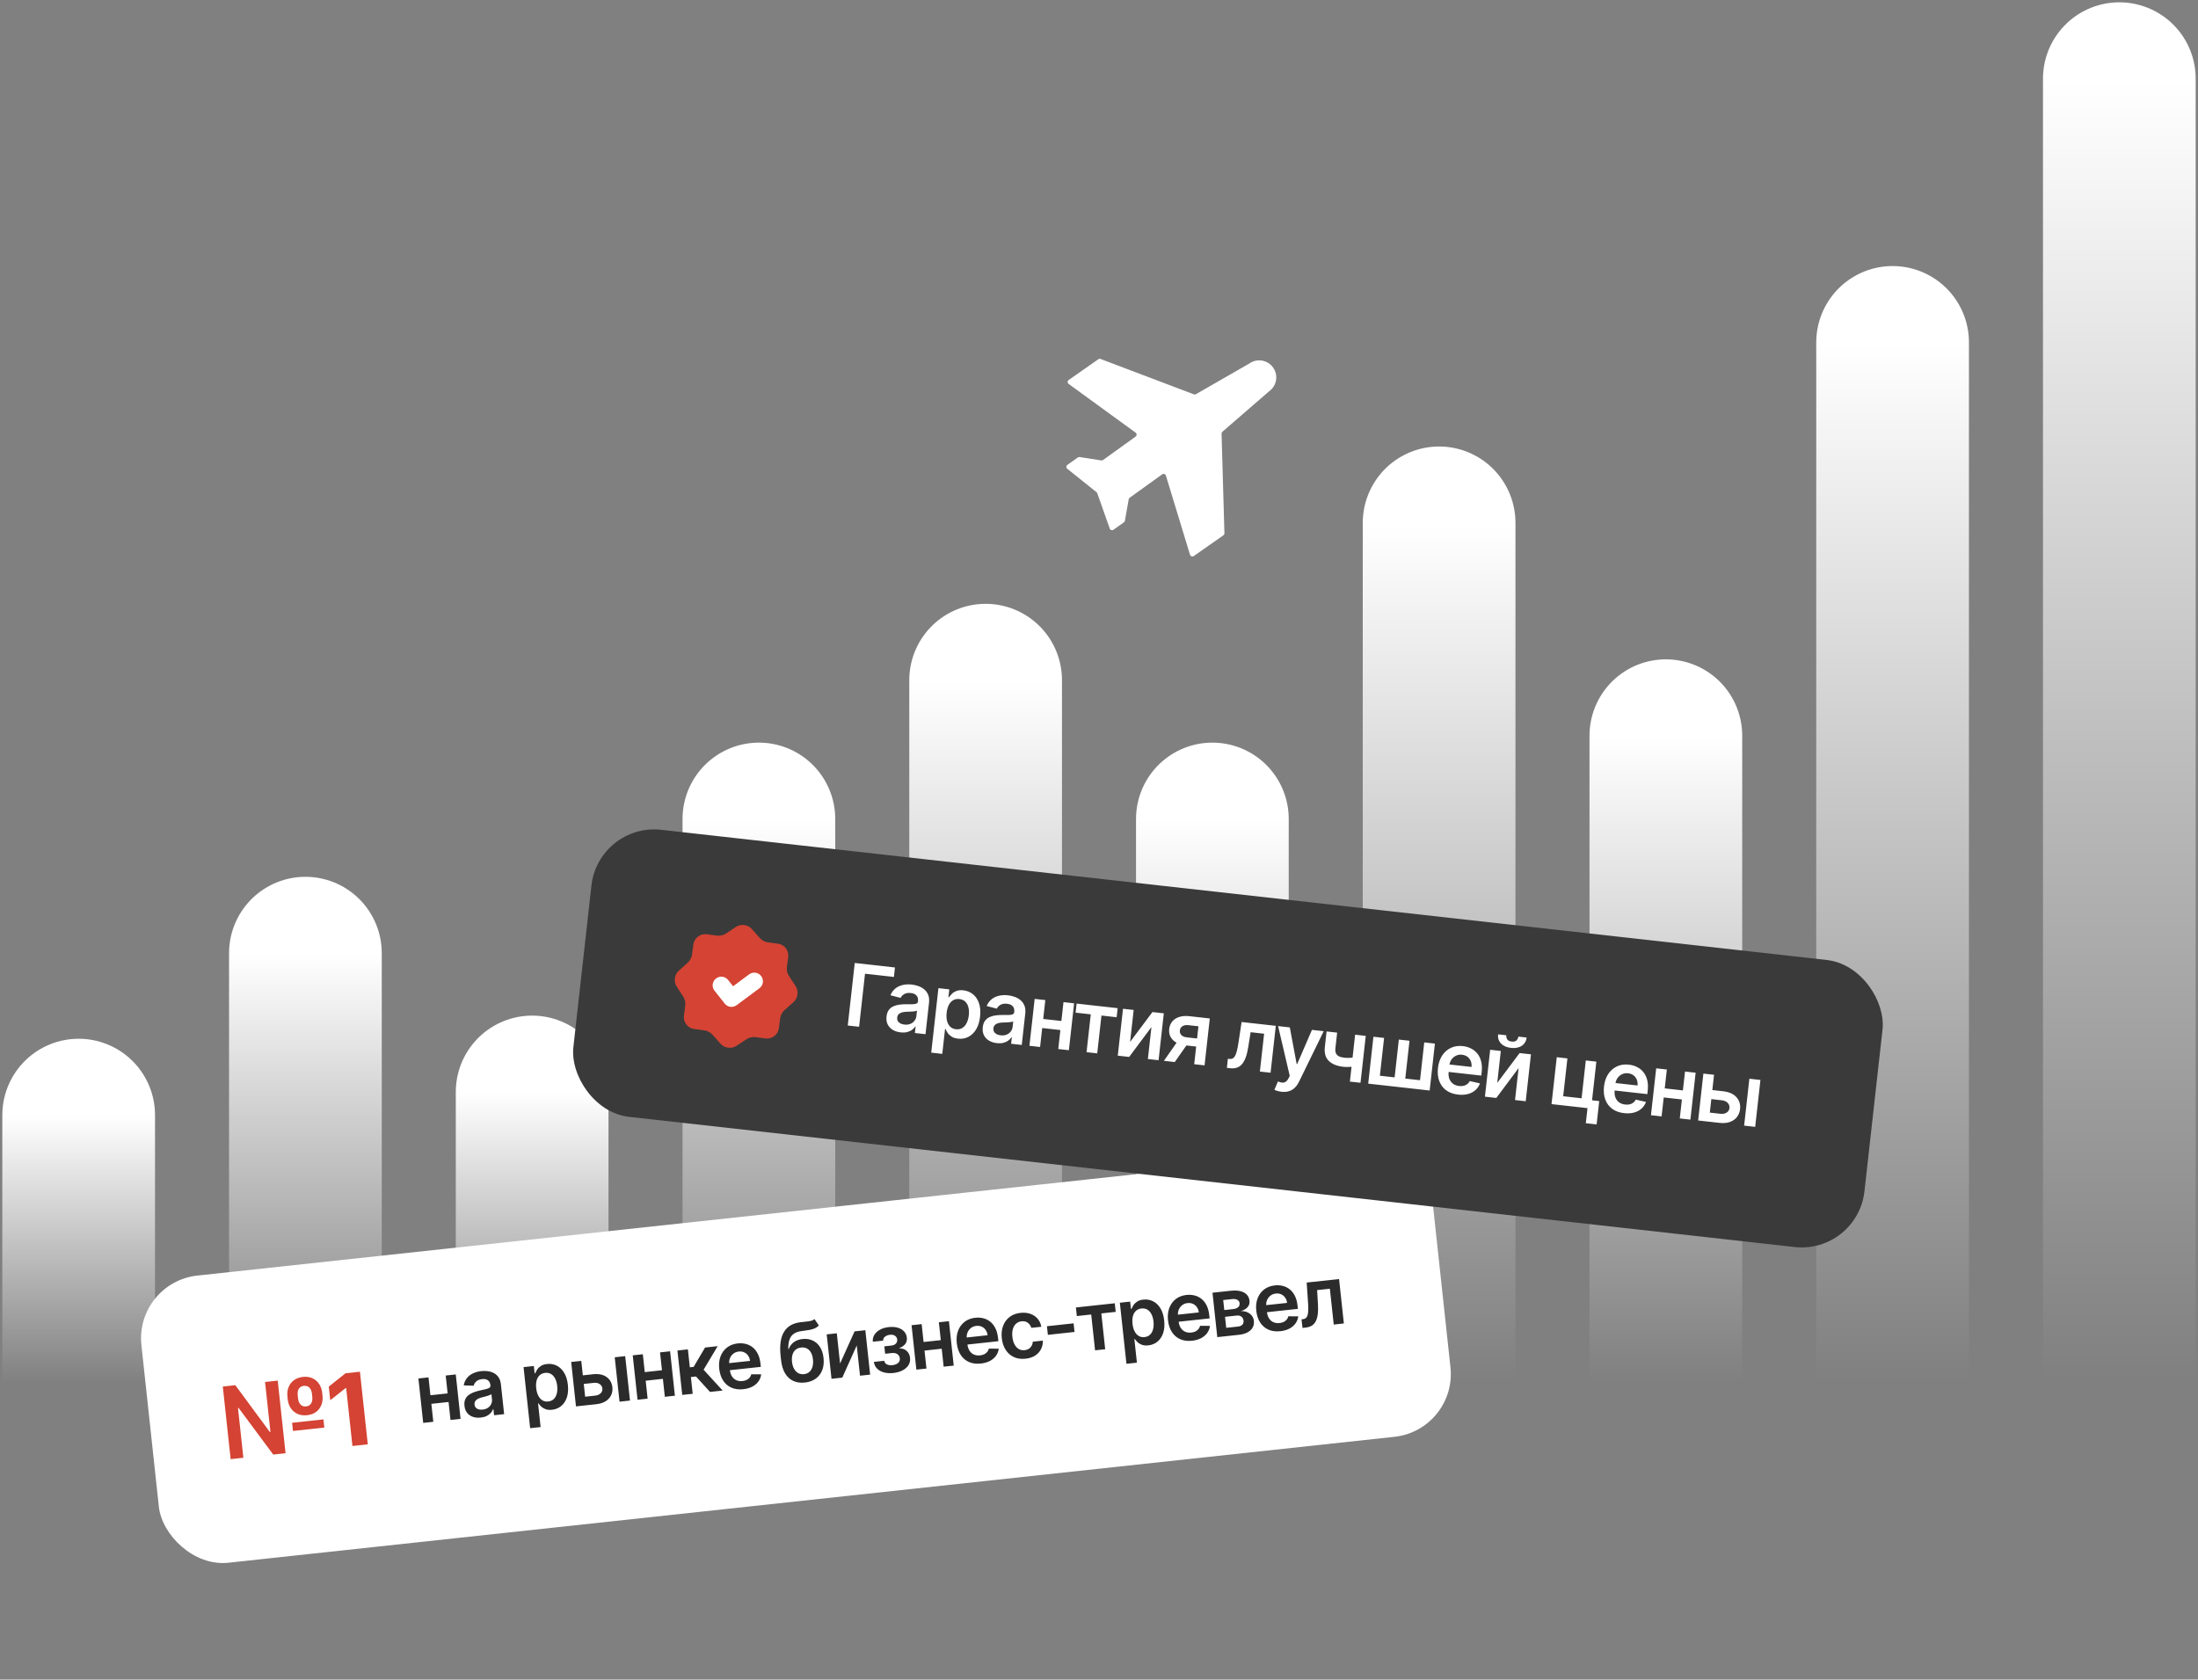 <?xml version="1.0" encoding="UTF-8"?> <svg xmlns="http://www.w3.org/2000/svg" width="475" height="363" viewBox="0 0 475 363" fill="none"><rect x="0" y="0" width="475" height="363" fill="#808080" stroke="none"/><path d="M17 241V299" stroke="url(#paint0_linear_910_991)" stroke-width="33" stroke-linecap="round"></path><path d="M66 206L66 299" stroke="url(#paint1_linear_910_991)" stroke-width="33" stroke-linecap="round"></path><path d="M115 236L115 299" stroke="url(#paint2_linear_910_991)" stroke-width="33" stroke-linecap="round"></path><path d="M164 177L164 299" stroke="url(#paint3_linear_910_991)" stroke-width="33" stroke-linecap="round"></path><path d="M213 147L213 299" stroke="url(#paint4_linear_910_991)" stroke-width="33" stroke-linecap="round"></path><path d="M262 177L262 299" stroke="url(#paint5_linear_910_991)" stroke-width="33" stroke-linecap="round"></path><path d="M311 113L311 299" stroke="url(#paint6_linear_910_991)" stroke-width="33" stroke-linecap="round"></path><path d="M360 159L360 299" stroke="url(#paint7_linear_910_991)" stroke-width="33" stroke-linecap="round"></path><path d="M409 74L409 299" stroke="url(#paint8_linear_910_991)" stroke-width="33" stroke-linecap="round"></path><path d="M458 17L458 299" stroke="url(#paint9_linear_910_991)" stroke-width="33" stroke-linecap="round"></path><rect x="29.093" y="277.146" width="280.745" height="62.425" rx="13.644" transform="rotate(-6.164 29.093 277.146)" fill="white"></rect><path d="M49.843 315.356L48.148 299.666L50.852 299.374L58.316 309.489L58.446 309.474L57.28 298.68L60.016 298.384L61.71 314.075L59.044 314.363L51.562 304.289L51.431 304.303L52.593 315.059L49.843 315.356ZM63.315 309.266L63.123 307.497L69.896 306.765L70.087 308.535L63.315 309.266ZM66.365 305.86C65.594 305.943 64.906 305.85 64.304 305.579C63.706 305.307 63.223 304.902 62.855 304.363C62.486 303.824 62.263 303.192 62.185 302.467L62.112 301.793C62.034 301.073 62.118 300.41 62.362 299.805C62.607 299.195 62.992 298.693 63.518 298.3C64.044 297.908 64.69 297.67 65.456 297.587C66.232 297.503 66.917 297.597 67.509 297.869C68.107 298.141 68.588 298.549 68.951 299.093C69.32 299.632 69.543 300.262 69.62 300.982L69.693 301.656C69.771 302.376 69.69 303.039 69.45 303.643C69.216 304.247 68.836 304.748 68.311 305.146C67.79 305.538 67.141 305.776 66.365 305.86ZM66.159 303.96C66.645 303.908 67.002 303.696 67.23 303.325C67.463 302.948 67.549 302.472 67.487 301.894L67.414 301.22C67.352 300.648 67.17 300.208 66.868 299.9C66.566 299.591 66.165 299.464 65.664 299.518C65.169 299.571 64.806 299.781 64.577 300.147C64.353 300.512 64.272 300.981 64.334 301.553L64.407 302.227C64.469 302.804 64.652 303.252 64.955 303.571C65.257 303.884 65.659 304.014 66.159 303.96ZM77.785 296.465L79.48 312.156L76.162 312.514L74.808 299.972L74.716 299.982L71.366 302.623L71.048 299.681L74.667 296.802L77.785 296.465Z" fill="#D44333"></path><path d="M97.43 301.073L97.631 302.929L92.519 303.481L92.318 301.625L97.43 301.073ZM92.601 297.688L93.638 307.286L91.457 307.522L90.42 297.923L92.601 297.688ZM98.494 297.051L99.531 306.65L97.356 306.885L96.32 297.286L98.494 297.051ZM103.899 306.374C103.291 306.44 102.731 306.391 102.22 306.227C101.713 306.058 101.295 305.774 100.965 305.376C100.64 304.977 100.443 304.463 100.375 303.834C100.316 303.292 100.368 302.834 100.53 302.458C100.691 302.082 100.934 301.769 101.257 301.52C101.579 301.27 101.952 301.067 102.373 300.912C102.798 300.752 103.242 300.622 103.703 300.522C104.259 300.403 104.71 300.302 105.055 300.218C105.399 300.13 105.645 300.028 105.793 299.911C105.944 299.789 106.008 299.62 105.984 299.403L105.98 299.366C105.93 298.895 105.751 298.545 105.444 298.317C105.137 298.089 104.721 298.003 104.196 298.06C103.642 298.12 103.215 298.288 102.916 298.565C102.622 298.841 102.436 299.15 102.359 299.491L100.214 299.419C100.318 298.818 100.54 298.301 100.881 297.868C101.222 297.431 101.658 297.084 102.191 296.829C102.724 296.569 103.325 296.403 103.996 296.33C104.459 296.28 104.925 296.285 105.395 296.344C105.865 296.403 106.303 296.536 106.709 296.746C107.115 296.95 107.455 297.253 107.73 297.653C108.009 298.053 108.183 298.571 108.252 299.209L108.946 305.633L106.771 305.868L106.629 304.549L106.554 304.557C106.445 304.839 106.278 305.11 106.054 305.37C105.833 305.626 105.542 305.845 105.183 306.027C104.827 306.204 104.399 306.32 103.899 306.374ZM104.307 304.648C104.761 304.599 105.145 304.467 105.459 304.252C105.772 304.033 106.002 303.763 106.149 303.444C106.3 303.124 106.356 302.787 106.318 302.433L106.196 301.302C106.131 301.368 106.016 301.435 105.851 301.504C105.69 301.572 105.507 301.636 105.303 301.696C105.099 301.756 104.896 301.811 104.695 301.863C104.494 301.914 104.32 301.958 104.172 301.995C103.839 302.077 103.545 302.185 103.29 302.318C103.035 302.451 102.84 302.619 102.706 302.823C102.572 303.023 102.52 303.269 102.552 303.561C102.597 303.977 102.783 304.276 103.11 304.455C103.437 304.635 103.836 304.699 104.307 304.648ZM114.567 308.667L113.141 295.469L115.366 295.229L115.537 296.816L115.669 296.802C115.76 296.556 115.898 296.29 116.082 296.005C116.266 295.715 116.529 295.457 116.871 295.231C117.212 295 117.665 294.854 118.227 294.793C118.969 294.713 119.658 294.831 120.294 295.145C120.935 295.456 121.47 295.961 121.899 296.66C122.333 297.355 122.607 298.236 122.722 299.302C122.836 300.356 122.76 301.271 122.494 302.046C122.228 302.82 121.818 303.434 121.264 303.885C120.71 304.337 120.056 304.604 119.302 304.685C118.752 304.745 118.286 304.702 117.903 304.558C117.521 304.414 117.206 304.225 116.957 303.99C116.712 303.751 116.516 303.521 116.37 303.301L116.277 303.311L116.829 308.423L114.567 308.667ZM115.878 300.029C115.945 300.65 116.091 301.184 116.317 301.632C116.546 302.079 116.842 302.416 117.203 302.642C117.569 302.864 117.991 302.949 118.47 302.897C118.97 302.843 119.374 302.665 119.683 302.362C119.991 302.055 120.205 301.658 120.326 301.173C120.45 300.684 120.48 300.139 120.415 299.539C120.351 298.943 120.208 298.423 119.987 297.979C119.766 297.535 119.473 297.2 119.107 296.974C118.742 296.748 118.307 296.663 117.803 296.717C117.319 296.769 116.923 296.941 116.613 297.231C116.303 297.522 116.085 297.906 115.959 298.383C115.838 298.859 115.811 299.408 115.878 300.029ZM125.304 297.317L128.135 297.011C129.36 296.879 130.34 297.074 131.075 297.597C131.81 298.121 132.232 298.865 132.341 299.831C132.404 300.461 132.31 301.036 132.059 301.556C131.812 302.076 131.416 302.507 130.871 302.848C130.33 303.184 129.651 303.397 128.834 303.485L124.472 303.956L123.436 294.357L125.617 294.122L126.453 301.865L128.634 301.629C129.126 301.576 129.516 301.407 129.806 301.123C130.095 300.835 130.218 300.493 130.175 300.097C130.13 299.68 129.935 299.358 129.59 299.13C129.246 298.901 128.827 298.814 128.336 298.867L125.505 299.173L125.304 297.317ZM133.884 302.94L132.847 293.341L135.109 293.097L136.146 302.695L133.884 302.94ZM143.748 296.071L143.948 297.927L138.836 298.479L138.636 296.623L143.748 296.071ZM138.919 292.685L139.955 302.284L137.775 302.519L136.738 292.921L138.919 292.685ZM144.812 292.049L145.848 301.647L143.674 301.882L142.637 292.284L144.812 292.049ZM147.433 301.476L146.397 291.877L148.659 291.633L149.077 295.508L149.902 295.419L152.371 291.232L155.095 290.938L152.049 296.034L156.17 300.533L153.433 300.828L150.411 297.494L149.305 297.614L149.696 301.232L147.433 301.476ZM160.623 300.241C159.66 300.345 158.808 300.235 158.065 299.911C157.325 299.582 156.728 299.069 156.274 298.372C155.819 297.671 155.537 296.818 155.428 295.814C155.322 294.827 155.416 293.94 155.71 293.154C156.008 292.363 156.474 291.723 157.108 291.233C157.742 290.739 158.517 290.442 159.434 290.343C160.025 290.279 160.594 290.315 161.139 290.45C161.689 290.58 162.187 290.821 162.634 291.173C163.085 291.525 163.46 291.994 163.759 292.582C164.058 293.165 164.253 293.877 164.344 294.719L164.419 295.412L156.552 296.262L156.387 294.737L162.086 294.122C162.035 293.689 161.9 293.314 161.68 292.996C161.46 292.674 161.175 292.433 160.824 292.273C160.478 292.112 160.088 292.055 159.655 292.102C159.193 292.152 158.799 292.308 158.473 292.571C158.147 292.83 157.906 293.151 157.749 293.534C157.596 293.913 157.541 294.318 157.583 294.747L157.727 296.078C157.787 296.636 157.941 297.104 158.188 297.482C158.435 297.856 158.753 298.129 159.143 298.302C159.532 298.471 159.972 298.529 160.464 298.476C160.793 298.44 161.086 298.362 161.343 298.242C161.599 298.117 161.815 297.953 161.991 297.748C162.167 297.544 162.29 297.301 162.361 297.019L164.499 297.028C164.426 297.601 164.224 298.116 163.894 298.573C163.568 299.026 163.128 299.398 162.574 299.689C162.019 299.977 161.369 300.161 160.623 300.241ZM176.014 285.088L176.96 286.465C176.707 286.737 176.413 286.945 176.079 287.091C175.745 287.237 175.346 287.352 174.883 287.435C174.424 287.514 173.876 287.595 173.24 287.676C172.526 287.77 171.955 287.969 171.528 288.272C171.102 288.575 170.795 288.998 170.61 289.541C170.423 290.079 170.336 290.75 170.347 291.554L170.453 291.543C170.689 290.923 171.062 290.43 171.57 290.063C172.078 289.696 172.697 289.473 173.426 289.394C174.222 289.308 174.943 289.412 175.59 289.704C176.241 289.992 176.773 290.455 177.188 291.093C177.606 291.731 177.868 292.529 177.971 293.487C178.078 294.474 177.985 295.351 177.692 296.116C177.399 296.876 176.932 297.489 176.291 297.955C175.655 298.42 174.87 298.703 173.936 298.803C173.007 298.904 172.177 298.789 171.446 298.459C170.719 298.125 170.125 297.58 169.664 296.825C169.207 296.065 168.915 295.099 168.789 293.929L168.695 293.066C168.452 290.808 168.69 289.078 169.412 287.874C170.133 286.671 171.32 285.97 172.971 285.77C173.462 285.709 173.901 285.659 174.289 285.622C174.681 285.584 175.021 285.528 175.308 285.455C175.595 285.382 175.831 285.259 176.014 285.088ZM173.753 296.99C174.216 296.94 174.603 296.778 174.915 296.504C175.226 296.226 175.447 295.856 175.579 295.395C175.714 294.934 175.75 294.401 175.684 293.797C175.62 293.201 175.474 292.705 175.245 292.308C175.017 291.907 174.722 291.615 174.36 291.43C173.999 291.246 173.585 291.179 173.118 291.229C172.769 291.267 172.461 291.364 172.195 291.519C171.929 291.674 171.712 291.883 171.542 292.146C171.372 292.408 171.254 292.718 171.187 293.075C171.12 293.432 171.107 293.836 171.147 294.287C171.245 295.191 171.527 295.888 171.993 296.377C172.458 296.862 173.045 297.066 173.753 296.99ZM181.543 294.694L184.68 287.743L187.005 287.492L188.042 297.09L185.854 297.327L185.148 290.784L182.024 297.74L179.693 297.992L178.656 288.393L180.837 288.158L181.543 294.694ZM188.845 294.342L191.089 294.1C191.148 294.456 191.339 294.715 191.66 294.879C191.981 295.042 192.381 295.098 192.86 295.046C193.348 294.994 193.747 294.843 194.057 294.595C194.371 294.342 194.504 293.996 194.457 293.559C194.429 293.301 194.34 293.08 194.19 292.899C194.039 292.713 193.841 292.578 193.596 292.495C193.351 292.412 193.07 292.387 192.754 292.422L191.285 292.58L191.112 290.974L192.58 290.815C193.051 290.765 193.396 290.618 193.614 290.375C193.836 290.132 193.93 289.846 193.894 289.517C193.856 289.163 193.696 288.889 193.413 288.696C193.136 288.503 192.772 288.43 192.322 288.479C191.872 288.528 191.508 288.67 191.23 288.907C190.956 289.143 190.83 289.422 190.852 289.744L188.621 289.985C188.57 289.426 188.684 288.922 188.964 288.475C189.249 288.027 189.656 287.658 190.185 287.369C190.719 287.08 191.335 286.898 192.035 286.822C192.785 286.741 193.445 286.783 194.015 286.949C194.585 287.116 195.04 287.385 195.379 287.757C195.718 288.125 195.917 288.58 195.976 289.121C196.032 289.642 195.916 290.091 195.628 290.467C195.339 290.84 194.928 291.129 194.394 291.334L194.405 291.434C194.786 291.414 195.139 291.485 195.465 291.648C195.789 291.807 196.059 292.041 196.274 292.351C196.489 292.661 196.619 293.032 196.666 293.466C196.73 294.053 196.616 294.58 196.325 295.045C196.033 295.507 195.604 295.884 195.037 296.177C194.474 296.469 193.814 296.657 193.056 296.739C192.318 296.818 191.646 296.779 191.039 296.621C190.435 296.459 189.94 296.186 189.553 295.802C189.166 295.418 188.93 294.931 188.845 294.342ZM204.004 289.563L204.204 291.419L199.093 291.971L198.892 290.115L204.004 289.563ZM199.175 286.177L200.212 295.776L198.031 296.012L196.994 286.413L199.175 286.177ZM205.068 285.541L206.105 295.14L203.93 295.374L202.893 285.776L205.068 285.541ZM211.959 294.697C210.997 294.801 210.144 294.691 209.401 294.366C208.662 294.037 208.065 293.524 207.61 292.827C207.155 292.126 206.873 291.274 206.765 290.27C206.658 289.282 206.752 288.396 207.046 287.609C207.345 286.819 207.811 286.178 208.445 285.688C209.078 285.194 209.853 284.897 210.77 284.799C211.362 284.735 211.93 284.77 212.476 284.905C213.025 285.035 213.523 285.277 213.97 285.629C214.421 285.98 214.796 286.45 215.096 287.037C215.395 287.62 215.59 288.333 215.681 289.174L215.756 289.868L207.888 290.717L207.723 289.193L213.422 288.577C213.371 288.144 213.236 287.769 213.016 287.451C212.796 287.13 212.511 286.889 212.161 286.728C211.815 286.568 211.425 286.511 210.992 286.557C210.529 286.607 210.135 286.764 209.809 287.026C209.483 287.285 209.242 287.606 209.085 287.99C208.932 288.369 208.877 288.773 208.919 289.203L209.063 290.534C209.123 291.092 209.277 291.56 209.524 291.938C209.771 292.312 210.089 292.585 210.479 292.758C210.868 292.927 211.308 292.984 211.8 292.931C212.129 292.896 212.422 292.818 212.679 292.697C212.935 292.573 213.151 292.408 213.327 292.204C213.503 291.999 213.627 291.756 213.697 291.475L215.835 291.484C215.762 292.057 215.561 292.571 215.231 293.029C214.905 293.481 214.464 293.853 213.91 294.145C213.355 294.432 212.705 294.616 211.959 294.697ZM221.624 293.653C220.666 293.756 219.82 293.635 219.088 293.288C218.359 292.941 217.769 292.417 217.318 291.716C216.871 291.01 216.595 290.171 216.49 289.2C216.385 288.226 216.48 287.345 216.774 286.559C217.068 285.768 217.534 285.128 218.172 284.638C218.814 284.143 219.604 283.844 220.541 283.743C221.32 283.659 222.025 283.728 222.656 283.951C223.291 284.169 223.816 284.519 224.23 285.001C224.644 285.479 224.914 286.061 225.038 286.747L222.876 286.981C222.739 286.528 222.489 286.165 222.126 285.892C221.768 285.615 221.315 285.506 220.77 285.565C220.307 285.615 219.914 285.783 219.591 286.071C219.268 286.355 219.033 286.738 218.888 287.222C218.746 287.705 218.71 288.269 218.78 288.915C218.85 289.569 219.007 290.121 219.249 290.571C219.491 291.017 219.799 291.349 220.172 291.565C220.549 291.778 220.973 291.858 221.444 291.807C221.777 291.771 222.068 291.677 222.317 291.523C222.57 291.366 222.773 291.156 222.926 290.895C223.079 290.634 223.17 290.327 223.199 289.974L225.362 289.741C225.381 290.426 225.246 291.049 224.957 291.611C224.667 292.17 224.24 292.629 223.677 292.989C223.112 293.345 222.428 293.566 221.624 293.653ZM232.011 286.007L232.212 287.869L226.451 288.491L226.25 286.629L232.011 286.007ZM232.71 284.433L232.509 282.577L240.908 281.67L241.109 283.526L238.003 283.861L238.839 291.604L236.652 291.84L235.816 284.098L232.71 284.433ZM243.431 294.75L242.006 281.551L244.23 281.311L244.402 282.898L244.533 282.884C244.624 282.638 244.762 282.373 244.946 282.087C245.13 281.798 245.393 281.54 245.735 281.313C246.077 281.082 246.529 280.936 247.091 280.876C247.833 280.796 248.522 280.913 249.159 281.228C249.799 281.538 250.334 282.043 250.764 282.742C251.197 283.437 251.471 284.318 251.587 285.385C251.7 286.439 251.624 287.353 251.358 288.128C251.092 288.903 250.682 289.516 250.128 289.968C249.574 290.419 248.92 290.686 248.166 290.767C247.616 290.827 247.15 290.784 246.768 290.64C246.386 290.496 246.07 290.307 245.821 290.072C245.576 289.833 245.381 289.604 245.235 289.383L245.141 289.394L245.693 294.505L243.431 294.75ZM244.742 286.111C244.809 286.732 244.956 287.266 245.181 287.714C245.411 288.161 245.706 288.498 246.068 288.724C246.433 288.946 246.855 289.031 247.334 288.98C247.834 288.926 248.239 288.747 248.547 288.444C248.856 288.137 249.07 287.741 249.19 287.256C249.314 286.766 249.344 286.221 249.279 285.621C249.215 285.025 249.072 284.506 248.852 284.062C248.631 283.618 248.338 283.283 247.972 283.057C247.606 282.831 247.171 282.745 246.667 282.799C246.184 282.851 245.787 283.023 245.477 283.313C245.167 283.604 244.949 283.988 244.824 284.465C244.702 284.942 244.675 285.49 244.742 286.111ZM257.607 289.767C256.644 289.871 255.791 289.761 255.048 289.436C254.309 289.107 253.712 288.594 253.257 287.897C252.802 287.196 252.521 286.344 252.412 285.34C252.306 284.352 252.399 283.466 252.694 282.679C252.992 281.888 253.458 281.248 254.092 280.758C254.726 280.264 255.501 279.967 256.417 279.868C257.009 279.805 257.578 279.84 258.123 279.975C258.673 280.105 259.171 280.347 259.617 280.699C260.069 281.05 260.444 281.52 260.743 282.107C261.042 282.69 261.237 283.402 261.328 284.244L261.403 284.938L253.535 285.787L253.371 284.263L259.07 283.647C259.019 283.214 258.883 282.839 258.664 282.521C258.444 282.2 258.158 281.958 257.808 281.798C257.462 281.637 257.072 281.581 256.639 281.627C256.177 281.677 255.782 281.834 255.457 282.096C255.131 282.355 254.889 282.676 254.733 283.06C254.58 283.439 254.524 283.843 254.567 284.273L254.71 285.604C254.771 286.162 254.924 286.63 255.172 287.008C255.419 287.382 255.737 287.655 256.126 287.828C256.515 287.996 256.956 288.054 257.447 288.001C257.777 287.966 258.07 287.888 258.326 287.767C258.583 287.643 258.799 287.478 258.975 287.274C259.151 287.069 259.274 286.826 259.345 286.544L261.483 286.554C261.41 287.126 261.208 287.641 260.878 288.098C260.552 288.551 260.112 288.923 259.557 289.215C259.003 289.502 258.352 289.686 257.607 289.767ZM263.064 288.988L262.028 279.389L266.058 278.954C267.196 278.831 268.118 278.961 268.825 279.344C269.537 279.726 269.936 280.324 270.024 281.136C270.082 281.674 269.942 282.134 269.604 282.516C269.27 282.893 268.788 283.175 268.159 283.361C268.668 283.348 269.123 283.427 269.525 283.599C269.931 283.77 270.261 284.017 270.515 284.339C270.769 284.661 270.921 285.048 270.969 285.498C271.026 286.027 270.937 286.502 270.7 286.924C270.467 287.341 270.097 287.687 269.592 287.96C269.09 288.229 268.464 288.405 267.714 288.486L263.064 288.988ZM264.99 286.978L267.521 286.705C267.938 286.66 268.254 286.526 268.471 286.305C268.687 286.079 268.776 285.796 268.739 285.454C268.697 285.058 268.544 284.761 268.282 284.561C268.02 284.358 267.681 284.279 267.264 284.324L264.733 284.597L264.99 286.978ZM264.575 283.135L266.531 282.923C266.84 282.89 267.1 282.818 267.311 282.706C267.522 282.591 267.677 282.446 267.776 282.271C267.875 282.091 267.911 281.887 267.887 281.658C267.851 281.329 267.688 281.085 267.397 280.927C267.11 280.768 266.729 280.715 266.254 280.766L264.342 280.972L264.575 283.135ZM276.684 287.706C275.721 287.81 274.868 287.7 274.125 287.376C273.386 287.047 272.789 286.534 272.334 285.837C271.879 285.136 271.598 284.283 271.489 283.279C271.382 282.292 271.476 281.405 271.771 280.619C272.069 279.828 272.535 279.188 273.169 278.698C273.803 278.204 274.578 277.907 275.494 277.808C276.086 277.744 276.655 277.78 277.2 277.915C277.75 278.045 278.248 278.286 278.694 278.638C279.145 278.99 279.521 279.459 279.82 280.047C280.119 280.63 280.314 281.342 280.405 282.184L280.48 282.877L272.612 283.727L272.448 282.202L278.147 281.587C278.096 281.154 277.96 280.779 277.741 280.461C277.52 280.139 277.235 279.898 276.885 279.738C276.539 279.577 276.149 279.52 275.716 279.567C275.253 279.617 274.859 279.773 274.534 280.036C274.208 280.295 273.966 280.616 273.81 280.999C273.657 281.378 273.601 281.783 273.643 282.212L273.787 283.543C273.848 284.101 274.001 284.57 274.249 284.947C274.496 285.321 274.814 285.594 275.203 285.767C275.592 285.936 276.033 285.994 276.524 285.941C276.854 285.905 277.146 285.827 277.403 285.707C277.659 285.582 277.876 285.418 278.052 285.213C278.228 285.009 278.351 284.766 278.422 284.484L280.56 284.493C280.487 285.066 280.285 285.581 279.955 286.038C279.629 286.491 279.189 286.863 278.634 287.154C278.08 287.442 277.429 287.626 276.684 287.706ZM281.479 286.999L281.265 285.138L281.597 285.102C281.846 285.075 282.051 284.996 282.209 284.865C282.368 284.734 282.49 284.532 282.574 284.257C282.657 283.978 282.706 283.61 282.72 283.154C282.734 282.697 282.717 282.132 282.67 281.459L282.379 277.191L289.379 276.435L290.415 286.034L288.228 286.27L287.392 278.527L284.636 278.825L284.82 281.934C284.869 282.738 284.854 283.442 284.776 284.044C284.702 284.642 284.558 285.145 284.345 285.551C284.136 285.957 283.852 286.275 283.493 286.503C283.133 286.727 282.695 286.867 282.179 286.923L281.479 286.999Z" fill="#2B2B2B"></path><rect x="129.325" y="177.828" width="280.745" height="62.425" rx="13.644" transform="rotate(6.373 129.325 177.828)" fill="#3A3A3A"></rect><path d="M193.407 209.094L193.178 211.146L186.935 210.449L185.655 221.911L183.207 221.638L184.716 208.124L193.407 209.094ZM194.634 223.121C193.991 223.05 193.426 222.871 192.937 222.584C192.452 222.294 192.086 221.906 191.837 221.419C191.593 220.933 191.508 220.358 191.582 219.694C191.646 219.122 191.805 218.661 192.058 218.311C192.311 217.96 192.632 217.693 193.022 217.51C193.413 217.326 193.843 217.203 194.313 217.139C194.788 217.072 195.275 217.04 195.774 217.042C196.375 217.047 196.862 217.046 197.237 217.038C197.613 217.027 197.89 216.978 198.069 216.891C198.253 216.8 198.358 216.64 198.383 216.411L198.387 216.372C198.443 215.875 198.339 215.473 198.074 215.168C197.81 214.862 197.401 214.678 196.846 214.616C196.261 214.551 195.783 214.627 195.411 214.843C195.044 215.061 194.782 215.337 194.624 215.671L192.429 215.105C192.674 214.509 193.022 214.026 193.473 213.658C193.924 213.285 194.454 213.028 195.062 212.887C195.671 212.741 196.329 212.708 197.037 212.787C197.526 212.841 198.005 212.953 198.477 213.121C198.948 213.29 199.369 213.528 199.74 213.837C200.111 214.141 200.393 214.531 200.584 215.007C200.781 215.483 200.841 216.058 200.766 216.731L200.008 223.515L197.712 223.258L197.867 221.866L197.788 221.857C197.612 222.122 197.377 222.363 197.086 222.58C196.799 222.793 196.45 222.952 196.037 223.058C195.629 223.159 195.162 223.18 194.634 223.121ZM195.45 221.435C195.93 221.489 196.356 221.441 196.729 221.291C197.102 221.137 197.402 220.912 197.626 220.616C197.855 220.321 197.99 219.987 198.032 219.613L198.166 218.418C198.084 218.471 197.95 218.514 197.764 218.547C197.582 218.58 197.379 218.604 197.154 218.619C196.93 218.634 196.708 218.645 196.489 218.652C196.27 218.659 196.08 218.664 195.919 218.668C195.558 218.677 195.23 218.721 194.936 218.799C194.642 218.878 194.403 219.007 194.218 219.187C194.034 219.362 193.924 219.604 193.89 219.912C193.841 220.351 193.964 220.702 194.26 220.962C194.556 221.222 194.953 221.38 195.45 221.435ZM201.242 227.501L202.799 213.564L205.148 213.826L204.961 215.503L205.1 215.518C205.25 215.285 205.453 215.043 205.709 214.791C205.964 214.535 206.295 214.329 206.7 214.173C207.105 214.014 207.605 213.967 208.198 214.034C208.982 214.121 209.665 214.4 210.25 214.871C210.839 215.337 211.275 215.981 211.557 216.801C211.845 217.617 211.926 218.588 211.8 219.714C211.676 220.827 211.387 221.752 210.935 222.49C210.483 223.228 209.92 223.767 209.245 224.105C208.57 224.444 207.835 224.569 207.038 224.48C206.458 224.415 205.987 224.265 205.626 224.029C205.264 223.792 204.983 223.525 204.78 223.226C204.582 222.923 204.433 222.641 204.333 222.381L204.234 222.37L203.631 227.768L201.242 227.501ZM204.576 218.894C204.502 219.549 204.531 220.134 204.66 220.647C204.794 221.161 205.022 221.576 205.343 221.892C205.669 222.205 206.085 222.389 206.591 222.446C207.119 222.505 207.576 222.414 207.964 222.172C208.353 221.926 208.664 221.566 208.9 221.094C209.14 220.617 209.296 220.062 209.366 219.429C209.437 218.8 209.409 218.231 209.283 217.722C209.157 217.214 208.932 216.801 208.606 216.484C208.281 216.167 207.852 215.979 207.32 215.92C206.809 215.863 206.361 215.948 205.975 216.177C205.588 216.406 205.276 216.752 205.037 217.215C204.803 217.679 204.649 218.238 204.576 218.894ZM215.431 225.445C214.789 225.373 214.223 225.194 213.734 224.908C213.25 224.617 212.884 224.229 212.635 223.742C212.391 223.256 212.306 222.681 212.38 222.017C212.444 221.445 212.602 220.984 212.855 220.634C213.108 220.283 213.43 220.016 213.82 219.833C214.21 219.649 214.641 219.526 215.111 219.462C215.586 219.395 216.073 219.363 216.571 219.365C217.172 219.37 217.66 219.369 218.035 219.361C218.411 219.35 218.688 219.301 218.867 219.214C219.051 219.123 219.155 218.963 219.181 218.734L219.185 218.695C219.241 218.198 219.136 217.796 218.872 217.491C218.608 217.185 218.198 217.001 217.644 216.939C217.059 216.874 216.581 216.95 216.209 217.167C215.842 217.384 215.579 217.66 215.422 217.994L213.227 217.428C213.472 216.832 213.819 216.35 214.27 215.981C214.722 215.608 215.252 215.351 215.86 215.21C216.468 215.064 217.127 215.031 217.835 215.11C218.323 215.165 218.803 215.276 219.274 215.444C219.745 215.613 220.166 215.851 220.537 216.16C220.909 216.464 221.19 216.854 221.382 217.33C221.578 217.806 221.639 218.381 221.564 219.054L220.806 225.838L218.51 225.581L218.665 224.189L218.586 224.18C218.409 224.445 218.175 224.686 217.884 224.903C217.597 225.116 217.248 225.275 216.835 225.381C216.427 225.482 215.959 225.503 215.431 225.445ZM216.248 223.758C216.727 223.812 217.154 223.764 217.527 223.614C217.9 223.46 218.199 223.235 218.424 222.939C218.653 222.644 218.788 222.31 218.83 221.936L218.963 220.741C218.882 220.795 218.748 220.837 218.561 220.87C218.38 220.903 218.176 220.927 217.952 220.942C217.728 220.957 217.506 220.968 217.287 220.975C217.068 220.982 216.878 220.987 216.717 220.991C216.355 221 216.028 221.044 215.734 221.122C215.44 221.201 215.201 221.33 215.016 221.51C214.831 221.685 214.722 221.927 214.688 222.235C214.638 222.675 214.762 223.025 215.058 223.285C215.354 223.545 215.751 223.703 216.248 223.758ZM230.103 220.743L229.884 222.703L224.486 222.1L224.705 220.14L230.103 220.743ZM225.9 216.144L224.768 226.28L222.465 226.023L223.597 215.887L225.9 216.144ZM232.122 216.839L230.99 226.975L228.694 226.719L229.826 216.583L232.122 216.839ZM232.442 218.859L232.661 216.9L241.53 217.89L241.311 219.85L238.031 219.484L237.118 227.66L234.808 227.402L235.722 219.226L232.442 218.859ZM244.221 225.179L249.05 218.73L251.505 219.004L250.373 229.14L248.063 228.882L248.835 221.973L244.018 228.43L241.557 228.156L242.689 218.02L244.992 218.277L244.221 225.179ZM258.074 230.001L258.99 221.805L256.825 221.563C256.275 221.502 255.839 221.582 255.515 221.804C255.192 222.026 255.012 222.327 254.974 222.706C254.927 223.084 255.031 223.411 255.285 223.689C255.539 223.967 255.928 224.135 256.451 224.194L259.447 224.528L259.252 226.27L256.257 225.936C255.447 225.845 254.762 225.64 254.201 225.319C253.64 224.998 253.227 224.586 252.962 224.085C252.698 223.583 252.6 223.02 252.67 222.395C252.743 221.744 252.967 221.197 253.341 220.753C253.721 220.305 254.225 219.983 254.852 219.786C255.485 219.585 256.215 219.531 257.042 219.623L261.443 220.115L260.311 230.25L258.074 230.001ZM251.528 229.269L254.94 224.386L257.296 224.649L253.877 229.532L251.528 229.269ZM265.14 230.79L265.346 228.822L265.696 228.861C265.96 228.89 266.189 228.856 266.382 228.757C266.576 228.658 266.748 228.477 266.897 228.213C267.048 227.945 267.182 227.577 267.301 227.109C267.42 226.642 267.533 226.055 267.638 225.35L268.318 220.882L275.708 221.708L274.576 231.844L272.266 231.586L273.18 223.41L270.27 223.085L269.746 226.333C269.612 227.174 269.436 227.896 269.217 228.499C269.003 229.099 268.74 229.584 268.427 229.954C268.118 230.325 267.752 230.587 267.33 230.74C266.908 230.889 266.424 230.933 265.879 230.872L265.14 230.79ZM276.935 235.956C276.61 235.919 276.311 235.859 276.04 235.775C275.773 235.697 275.561 235.615 275.406 235.531L276.168 233.732C276.504 233.872 276.809 233.955 277.082 233.981C277.356 234.007 277.605 233.948 277.83 233.804C278.06 233.665 278.268 233.412 278.456 233.045L278.722 232.521L276.202 221.763L278.736 222.046L280.217 229.962L280.323 229.973L283.52 222.58L286.061 222.864L280.733 233.774C280.484 234.29 280.182 234.721 279.827 235.069C279.471 235.422 279.056 235.674 278.58 235.825C278.108 235.982 277.56 236.025 276.935 235.956ZM295.147 223.879L294.014 234.015L291.718 233.758L292.85 223.623L295.147 223.879ZM293.559 228.339L293.341 230.292C293.069 230.377 292.763 230.448 292.422 230.503C292.087 230.555 291.734 230.587 291.363 230.599C290.996 230.611 290.632 230.597 290.272 230.557C288.917 230.406 287.879 229.982 287.16 229.287C286.445 228.588 286.16 227.592 286.304 226.299L286.682 222.92L288.965 223.175L288.588 226.554C288.539 226.989 288.577 227.348 288.701 227.629C288.826 227.91 289.037 228.13 289.336 228.288C289.635 228.441 290.02 228.545 290.491 228.597C291.019 228.656 291.526 228.659 292.013 228.607C292.5 228.554 293.015 228.465 293.559 228.339ZM296.807 224.065L299.11 224.322L298.197 232.491L301.385 232.847L302.297 224.678L304.6 224.935L303.688 233.104L306.875 233.46L307.787 225.291L310.09 225.548L308.958 235.684L295.675 234.2L296.807 224.065ZM315.094 236.57C314.077 236.456 313.223 236.147 312.531 235.642C311.844 235.134 311.346 234.468 311.037 233.645C310.729 232.818 310.634 231.874 310.752 230.814C310.869 229.771 311.169 228.878 311.653 228.135C312.142 227.388 312.769 226.834 313.535 226.474C314.302 226.11 315.169 225.982 316.137 226.09C316.762 226.16 317.34 226.327 317.872 226.591C318.408 226.852 318.867 227.215 319.247 227.68C319.631 228.146 319.91 228.716 320.085 229.391C320.259 230.06 320.297 230.84 320.198 231.728L320.116 232.461L311.808 231.533L311.988 229.923L318.006 230.595C318.053 230.137 317.999 229.719 317.845 229.341C317.692 228.959 317.453 228.645 317.129 228.399C316.809 228.154 316.42 228.006 315.962 227.955C315.474 227.9 315.032 227.971 314.636 228.167C314.24 228.359 313.918 228.635 313.668 228.995C313.424 229.35 313.274 229.754 313.219 230.207L313.062 231.613C312.996 232.202 313.047 232.72 313.215 233.167C313.384 233.609 313.65 233.963 314.012 234.231C314.374 234.494 314.815 234.655 315.334 234.713C315.682 234.752 316.002 234.738 316.294 234.673C316.587 234.603 316.848 234.483 317.076 234.313C317.305 234.142 317.487 233.92 317.625 233.646L319.827 234.146C319.621 234.719 319.295 235.204 318.85 235.6C318.41 235.992 317.87 236.274 317.232 236.448C316.594 236.617 315.881 236.658 315.094 236.57ZM323.564 234.042L328.394 227.593L330.849 227.867L329.716 238.003L327.407 237.745L328.178 230.836L323.362 237.293L320.9 237.018L322.032 226.882L324.335 227.139L323.564 234.042ZM328.13 224.036L329.918 224.235C329.832 225.005 329.483 225.599 328.871 226.016C328.263 226.429 327.484 226.583 326.534 226.476C325.593 226.371 324.869 226.05 324.364 225.512C323.863 224.971 323.658 224.316 323.748 223.546L325.523 223.744C325.488 224.061 325.553 224.356 325.718 224.628C325.889 224.897 326.212 225.057 326.687 225.11C327.153 225.163 327.499 225.076 327.724 224.852C327.954 224.628 328.089 224.356 328.13 224.036ZM344.983 229.446L344.05 237.8L345.601 237.973L345.038 243.015L342.702 242.754L343.066 239.494L335.292 238.626L336.424 228.49L338.727 228.747L337.814 236.923L341.787 237.367L342.7 229.191L344.983 229.446ZM350.973 240.578C349.957 240.464 349.102 240.155 348.411 239.65C347.724 239.141 347.226 238.475 346.917 237.652C346.608 236.825 346.513 235.881 346.632 234.821C346.748 233.779 347.048 232.886 347.532 232.142C348.021 231.395 348.648 230.842 349.415 230.482C350.181 230.118 351.049 229.99 352.016 230.098C352.641 230.168 353.219 230.335 353.751 230.599C354.288 230.859 354.746 231.222 355.126 231.688C355.51 232.154 355.79 232.724 355.964 233.398C356.138 234.068 356.176 234.847 356.077 235.736L355.995 236.468L347.687 235.54L347.867 233.93L353.885 234.602C353.932 234.144 353.878 233.726 353.724 233.349C353.571 232.966 353.332 232.652 353.008 232.407C352.688 232.162 352.299 232.013 351.842 231.962C351.353 231.908 350.911 231.979 350.515 232.175C350.119 232.367 349.797 232.643 349.547 233.002C349.303 233.358 349.153 233.762 349.098 234.215L348.941 235.62C348.875 236.21 348.926 236.728 349.095 237.174C349.264 237.616 349.529 237.971 349.891 238.239C350.254 238.502 350.695 238.662 351.214 238.72C351.561 238.759 351.881 238.746 352.173 238.681C352.466 238.611 352.727 238.491 352.955 238.32C353.184 238.15 353.367 237.927 353.504 237.653L355.707 238.153C355.5 238.727 355.174 239.212 354.729 239.607C354.289 239.999 353.75 240.282 353.111 240.456C352.473 240.625 351.76 240.665 350.973 240.578ZM364.418 235.746L364.199 237.705L358.801 237.102L359.02 235.143L364.418 235.746ZM360.215 231.147L359.082 241.283L356.779 241.026L357.912 230.89L360.215 231.147ZM366.437 231.842L365.305 241.978L363.009 241.721L364.141 231.586L366.437 231.842ZM369.359 235.509L372.348 235.843C373.642 235.987 374.607 236.414 375.245 237.122C375.883 237.83 376.148 238.695 376.038 239.716C375.959 240.38 375.731 240.951 375.352 241.43C374.978 241.909 374.471 242.262 373.831 242.489C373.196 242.712 372.447 242.776 371.585 242.679L366.979 242.165L368.111 232.029L370.414 232.286L369.501 240.462L371.804 240.72C372.323 240.778 372.764 240.693 373.128 240.467C373.492 240.236 373.698 239.911 373.745 239.493C373.794 239.053 373.667 238.676 373.363 238.362C373.06 238.047 372.649 237.861 372.129 237.803L369.14 237.469L369.359 235.509ZM376.917 243.275L378.049 233.139L380.438 233.406L379.305 243.542L376.917 243.275Z" fill="white"></path><path d="M171.97 213.185L170.446 210.853C170.154 210.41 169.974 209.632 170.044 209.102L170.342 206.85C170.528 205.446 169.528 204.14 168.123 203.955L165.871 203.657C165.355 203.588 164.636 203.21 164.284 202.813L162.43 200.734C161.619 199.832 160.122 199.634 159.091 200.293L156.771 201.832C156.33 202.111 155.538 202.289 155.021 202.221L152.729 201.918C151.325 201.732 150.02 202.732 149.834 204.136L149.535 206.402C149.466 206.918 149.09 207.623 148.706 207.977L146.639 209.847C145.75 210.659 145.553 212.143 146.201 213.159L147.71 215.502C147.989 215.943 148.169 216.722 148.101 217.238L147.801 219.504C147.615 220.908 148.615 222.213 150.019 222.399L152.311 222.702C152.828 222.77 153.546 223.148 153.898 223.545L155.753 225.624C156.564 226.527 158.061 226.725 159.091 226.066L161.423 224.541C161.866 224.249 162.645 224.069 163.174 224.139L165.427 224.437C166.831 224.623 168.136 223.623 168.322 222.219L168.62 219.967C168.688 219.45 169.066 218.732 169.463 218.38L171.542 216.525C172.431 215.713 172.631 214.203 171.97 213.185Z" fill="#D44333"></path><path d="M157.348 211.795C156.707 210.984 155.531 210.845 154.72 211.485C153.909 212.126 153.77 213.302 154.411 214.113L155.879 212.954L157.348 211.795ZM158.08 215.742L156.612 216.902C157.239 217.696 158.384 217.848 159.197 217.244L158.08 215.742ZM164.121 213.582C164.95 212.965 165.122 211.793 164.505 210.964C163.889 210.135 162.717 209.963 161.888 210.579L163.004 212.08L164.121 213.582ZM155.879 212.954L154.411 214.113L156.612 216.902L158.08 215.742L159.549 214.583L157.348 211.795L155.879 212.954ZM158.08 215.742L159.197 217.244L161.659 215.413L160.542 213.911L159.426 212.41L156.964 214.241L158.08 215.742ZM160.542 213.911L161.659 215.413L164.121 213.582L163.004 212.08L161.888 210.579L159.426 212.41L160.542 213.911Z" fill="white"></path><path d="M257.172 119.908C257.275 120.245 257.678 120.384 257.967 120.182L264.382 115.691C264.525 115.59 264.608 115.425 264.603 115.25L263.988 93.718C263.984 93.562 264.049 93.413 264.167 93.311L274.256 84.572C275.918 83.391 276.306 81.096 275.125 79.434C273.945 77.772 271.65 77.383 269.988 78.564L258.448 85.192C258.313 85.269 258.151 85.282 258.005 85.227L237.837 77.58C237.676 77.519 237.496 77.542 237.355 77.64L230.945 82.128C230.653 82.332 230.649 82.763 230.938 82.973L245.418 93.511C245.704 93.719 245.703 94.145 245.416 94.352L238.383 99.416C238.272 99.496 238.135 99.529 238 99.508L233.309 98.778C233.175 98.757 233.038 98.789 232.928 98.868L230.657 100.48C230.376 100.68 230.364 101.094 230.634 101.309L236.962 106.373C237.038 106.433 237.095 106.514 237.128 106.605L239.826 114.247C239.941 114.573 240.335 114.698 240.616 114.498L242.885 112.886C242.997 112.807 243.072 112.687 243.096 112.553L243.919 107.906C243.943 107.773 244.017 107.655 244.127 107.576L251.155 102.515C251.444 102.307 251.852 102.444 251.956 102.785L257.172 119.908Z" fill="white"></path><defs><linearGradient id="paint0_linear_910_991" x1="17.5" y1="241" x2="17.5" y2="299" gradientUnits="userSpaceOnUse"><stop stop-color="white"></stop><stop offset="1" stop-color="white" stop-opacity="0"></stop></linearGradient><linearGradient id="paint1_linear_910_991" x1="66.5" y1="206" x2="66.5" y2="299" gradientUnits="userSpaceOnUse"><stop stop-color="white"></stop><stop offset="1" stop-color="white" stop-opacity="0"></stop></linearGradient><linearGradient id="paint2_linear_910_991" x1="115.5" y1="236" x2="115.5" y2="299" gradientUnits="userSpaceOnUse"><stop stop-color="white"></stop><stop offset="1" stop-color="white" stop-opacity="0"></stop></linearGradient><linearGradient id="paint3_linear_910_991" x1="164.5" y1="177" x2="164.5" y2="299" gradientUnits="userSpaceOnUse"><stop stop-color="white"></stop><stop offset="1" stop-color="white" stop-opacity="0"></stop></linearGradient><linearGradient id="paint4_linear_910_991" x1="213.5" y1="147" x2="213.5" y2="299" gradientUnits="userSpaceOnUse"><stop stop-color="white"></stop><stop offset="1" stop-color="white" stop-opacity="0"></stop></linearGradient><linearGradient id="paint5_linear_910_991" x1="262.5" y1="177" x2="262.5" y2="299" gradientUnits="userSpaceOnUse"><stop stop-color="white"></stop><stop offset="1" stop-color="white" stop-opacity="0"></stop></linearGradient><linearGradient id="paint6_linear_910_991" x1="311.5" y1="113" x2="311.5" y2="299" gradientUnits="userSpaceOnUse"><stop stop-color="white"></stop><stop offset="1" stop-color="white" stop-opacity="0"></stop></linearGradient><linearGradient id="paint7_linear_910_991" x1="360.5" y1="159" x2="360.5" y2="299" gradientUnits="userSpaceOnUse"><stop stop-color="white"></stop><stop offset="1" stop-color="white" stop-opacity="0"></stop></linearGradient><linearGradient id="paint8_linear_910_991" x1="409.5" y1="74" x2="409.5" y2="299" gradientUnits="userSpaceOnUse"><stop stop-color="white"></stop><stop offset="1" stop-color="white" stop-opacity="0"></stop></linearGradient><linearGradient id="paint9_linear_910_991" x1="458.5" y1="17" x2="458.5" y2="299" gradientUnits="userSpaceOnUse"><stop stop-color="white"></stop><stop offset="1" stop-color="white" stop-opacity="0"></stop></linearGradient></defs></svg> 